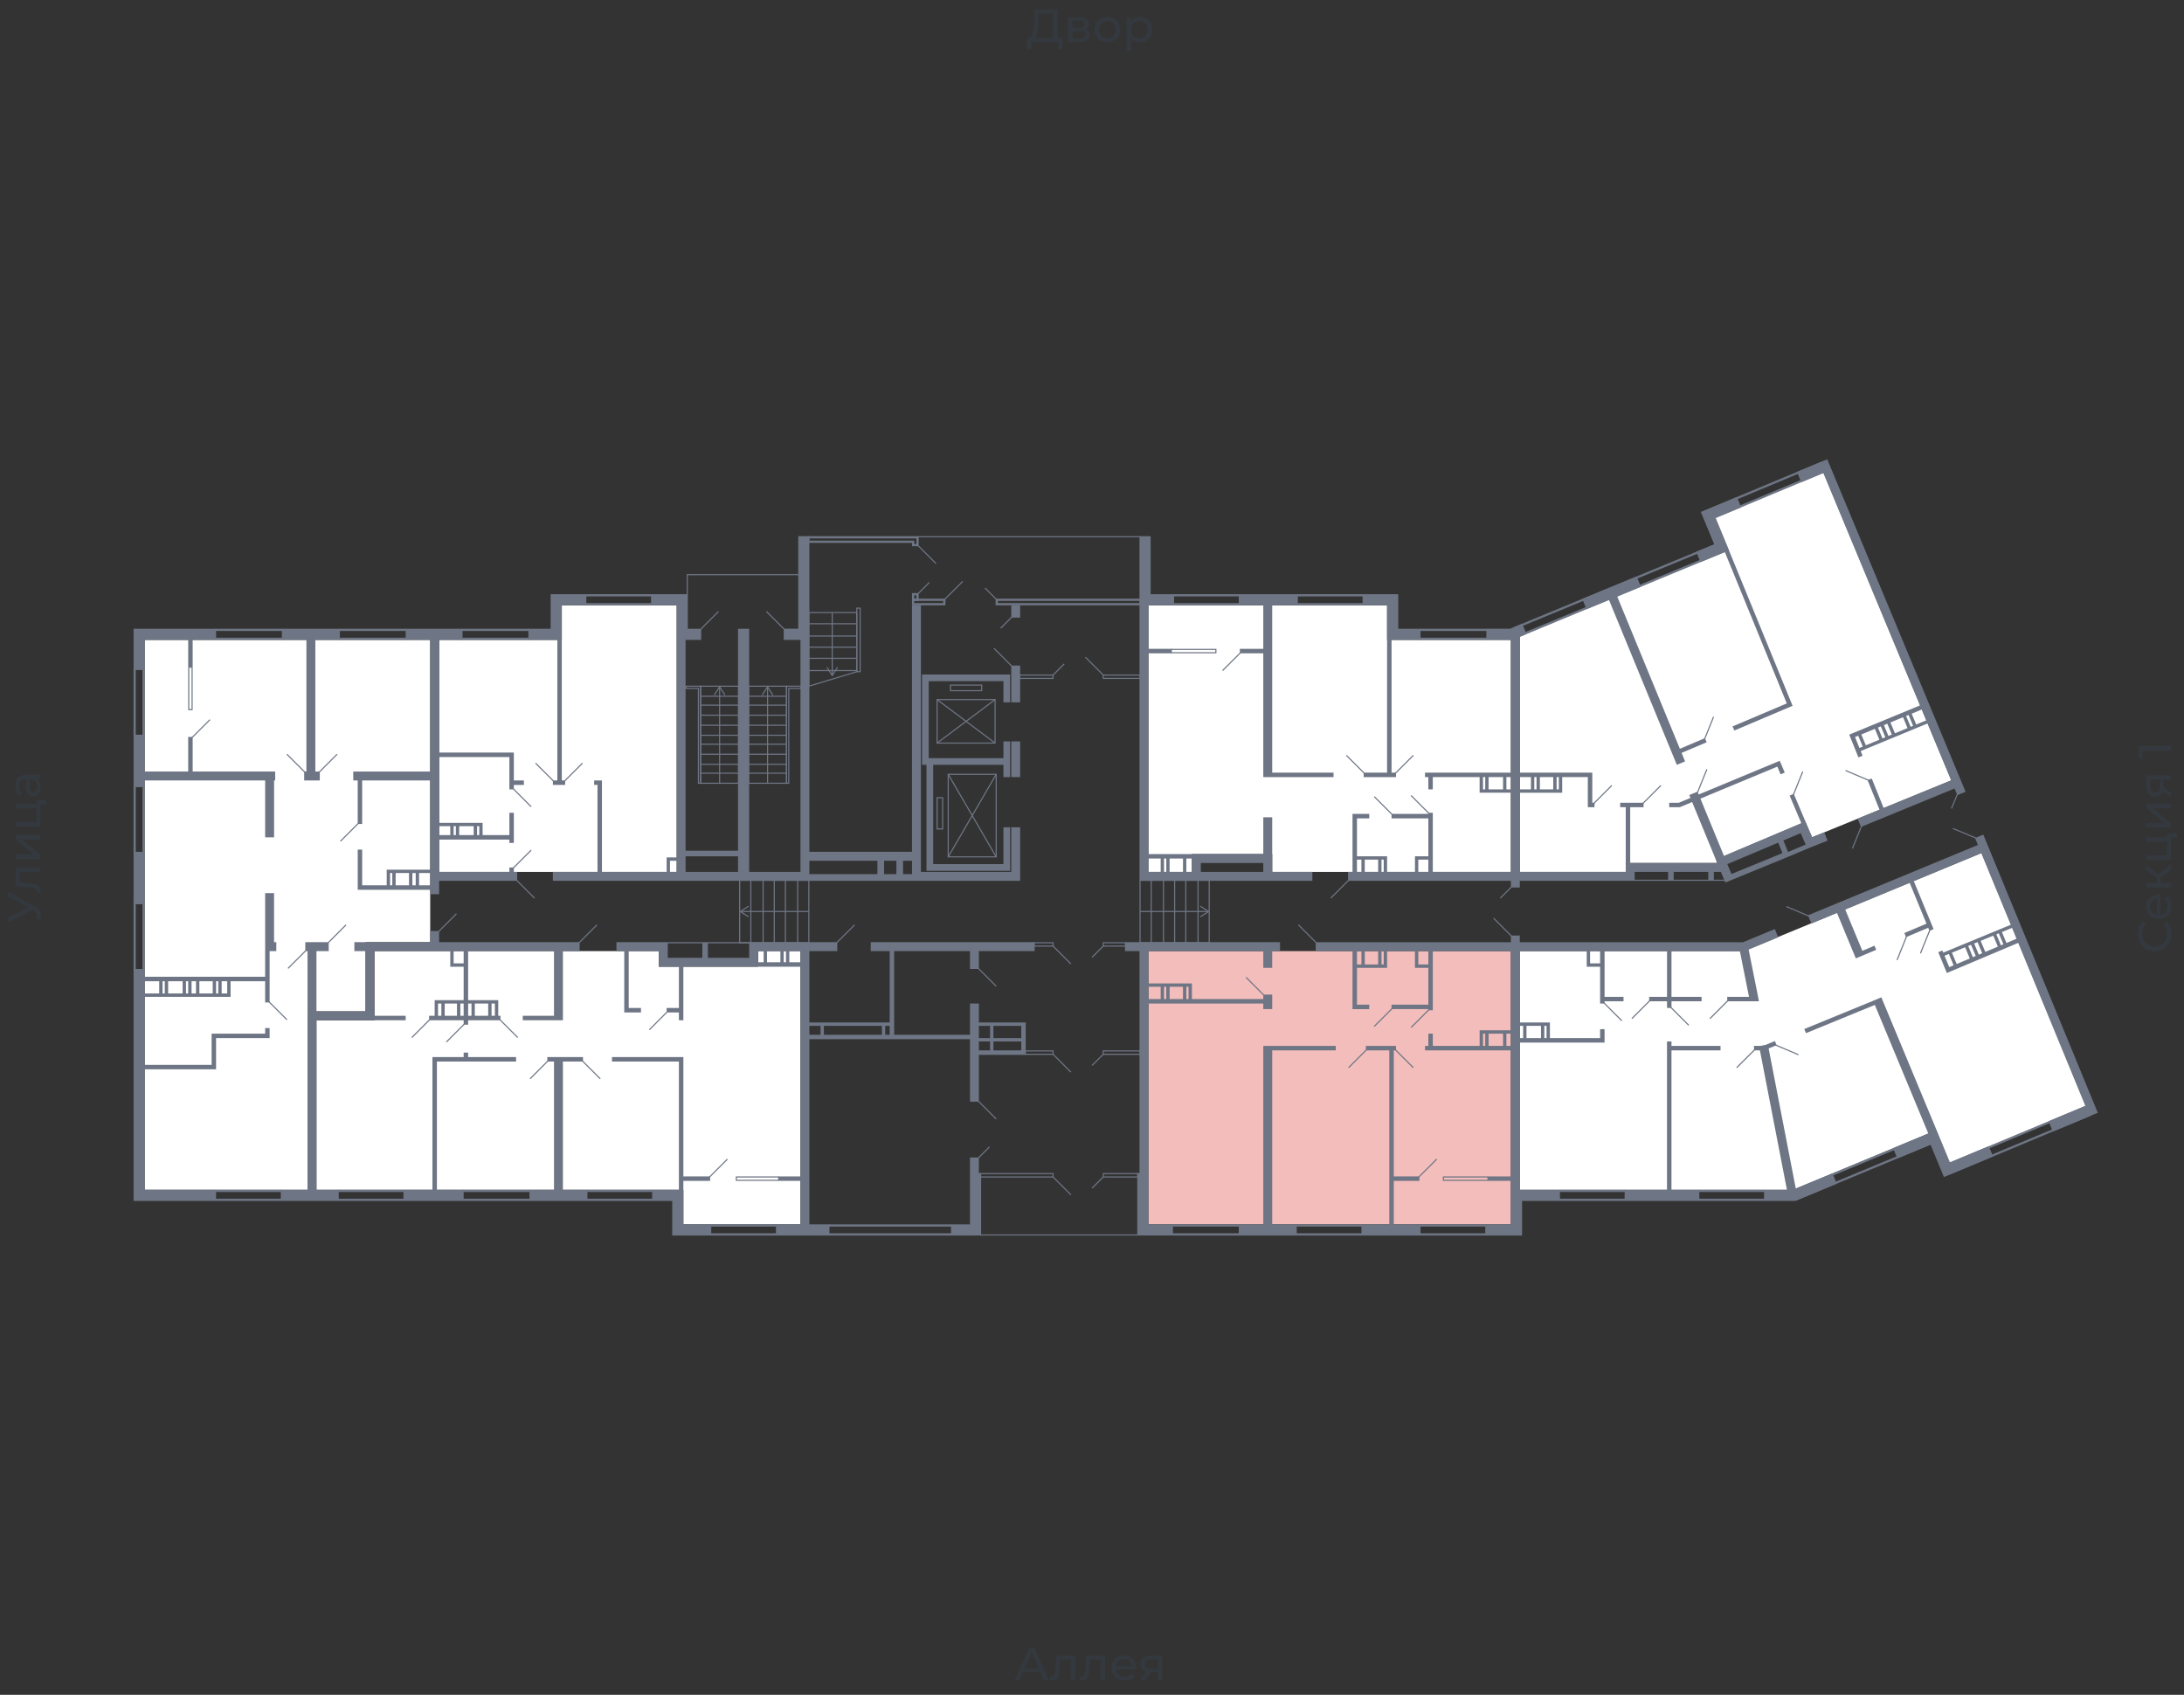 <svg xmlns="http://www.w3.org/2000/svg" width="656" height="509" viewBox="0 0 656 509">
  <rect x="0" y="0" width="656" height="509" fill="#333333" stroke="none"/>
  <title>25.4-1_2s_1fl</title>
  <g id="Слой_2" data-name="Слой 2">
    <g id="_25.4_1fl_2s" data-name="25.4-1_2s_1fl">
      <rect width="656" height="509" fill="none"/>
      <g id="hover">
        <polygon id="_25.4_1fl_2s_1" data-name="25.4-1_2s_1fl_1" points="416.633 192.183 416.633 181.799 344.947 181.799 344.947 261.859 358.011 261.859 358.011 256.499 382.13 256.499 382.13 261.859 453.815 261.859 453.815 192.183 416.633 192.183" fill="white"/>
        <polygon id="_25.4_1fl_2s_2" data-name="25.4-1_2s_1fl_2" points="456.495 261.859 488.318 261.859 488.318 259.179 515.787 259.179 515.452 258.174 542.25 246.785 544.26 251.475 586.133 234.391 547.61 141.601 515.117 155.335 518.802 165.05 456.495 191.178 456.495 261.859" fill="white"/>
        <polygon id="_25.4_1fl_2s_3" data-name="25.4-1_2s_1fl_3" points="456.495 285.643 456.495 357.328 538.565 357.328 581.443 339.574 585.463 349.289 626.665 332.205 595.177 256.164 523.826 285.643 456.495 285.643" fill="white"/>
        <polygon id="_25.4_1fl_2s_4" data-name="25.4-1_2s_1fl_4" points="344.947 367.713 379.45 367.713 453.815 367.713 453.815 285.643 344.947 285.643 344.947 367.713" fill="#F2BDBB"/>
        <polygon id="_25.4_1fl_2s_5" data-name="25.4-1_2s_1fl_5" points="227.704 285.643 227.704 290.332 197.891 290.332 197.891 285.643 112.471 285.643 112.471 306.411 95.052 306.411 95.052 357.328 205.26 357.328 205.26 367.713 240.433 367.713 240.433 285.643 227.704 285.643" fill="white"/>
        <polygon id="_25.4_1fl_2s_6" data-name="25.4-1_2s_1fl_6" points="129.22 282.963 129.22 192.183 43.465 192.183 43.465 357.328 92.372 357.328 92.372 303.732 109.791 303.732 109.791 282.963 129.22 282.963" fill="white"/>
        <polygon id="_25.4_1fl_2s_7" data-name="25.4-1_2s_1fl_7" points="131.9 261.859 131.9 192.183 168.747 192.183 168.747 181.799 203.25 181.799 203.25 261.859 131.9 261.859" fill="white"/>
      </g>
      <g id="o">
        <polyline points="57.701 200.558 57.701 213.119 56.697 213.119 56.697 200.558" fill="none" stroke="#6e7584" stroke-miterlimit="10" stroke-width="0.335"/>
        <polyline points="233.901 354.481 221.172 354.481 221.172 353.476 233.901 353.476" fill="none" stroke="#6e7584" stroke-miterlimit="10" stroke-width="0.335"/>
        <polyline points="446.948 354.481 433.549 354.481 433.549 353.476 446.948 353.476" fill="none" stroke="#6e7584" stroke-miterlimit="10" stroke-width="0.335"/>
        <polyline points="351.814 195.031 365.213 195.031 365.213 196.036 351.814 196.036" fill="none" stroke="#6e7584" stroke-miterlimit="10" stroke-width="0.335"/>
        <line x1="158.865" y1="191.848" x2="138.767" y2="191.848" fill="none" stroke="#6e7584" stroke-miterlimit="10" stroke-width="0.67"/>
        <line x1="158.865" y1="189.168" x2="138.767" y2="189.168" fill="none" stroke="#6e7584" stroke-miterlimit="10" stroke-width="0.67"/>
        <line x1="195.713" y1="181.464" x2="175.949" y2="181.464" fill="none" stroke="#6e7584" stroke-miterlimit="10" stroke-width="0.67"/>
        <line x1="195.713" y1="178.784" x2="175.949" y2="178.784" fill="none" stroke="#6e7584" stroke-miterlimit="10" stroke-width="0.67"/>
        <line x1="530.023" y1="357.663" x2="510.26" y2="357.663" fill="none" stroke="#6e7584" stroke-miterlimit="10" stroke-width="0.67"/>
        <line x1="530.023" y1="360.343" x2="510.26" y2="360.343" fill="none" stroke="#6e7584" stroke-miterlimit="10" stroke-width="0.67"/>
        <line x1="488.151" y1="357.663" x2="468.387" y2="357.663" fill="none" stroke="#6e7584" stroke-miterlimit="10" stroke-width="0.67"/>
        <line x1="488.151" y1="360.343" x2="468.387" y2="360.343" fill="none" stroke="#6e7584" stroke-miterlimit="10" stroke-width="0.67"/>
        <path d="M626.33,332.875l.774,1.855L585.8,351.968l-.774-1.855,41.306-17.238m.36-.876-42.543,17.754,1.291,3.091,42.542-17.753L626.69,332Z" fill="#6e7584"/>
        <path d="M579.768,340.914l.772,1.855-40.635,16.9-.772-1.856,40.635-16.9m.362-.876-41.873,17.419,1.287,3.093,41.872-17.419-1.286-3.093Z" fill="#6e7584"/>
        <line x1="101.919" y1="191.848" x2="122.018" y2="191.848" fill="none" stroke="#6e7584" stroke-miterlimit="10" stroke-width="0.67"/>
        <line x1="101.919" y1="189.168" x2="122.018" y2="189.168" fill="none" stroke="#6e7584" stroke-miterlimit="10" stroke-width="0.67"/>
        <line x1="64.736" y1="191.848" x2="84.835" y2="191.848" fill="none" stroke="#6e7584" stroke-miterlimit="10" stroke-width="0.67"/>
        <line x1="64.736" y1="189.168" x2="84.835" y2="189.168" fill="none" stroke="#6e7584" stroke-miterlimit="10" stroke-width="0.67"/>
        <line x1="43.13" y1="220.824" x2="43.13" y2="201.06" fill="none" stroke="#6e7584" stroke-miterlimit="10" stroke-width="0.67"/>
        <line x1="40.45" y1="220.824" x2="40.45" y2="201.06" fill="none" stroke="#6e7584" stroke-miterlimit="10" stroke-width="0.67"/>
        <line x1="43.13" y1="255.997" x2="43.13" y2="236.233" fill="none" stroke="#6e7584" stroke-miterlimit="10" stroke-width="0.67"/>
        <line x1="40.45" y1="255.997" x2="40.45" y2="236.233" fill="none" stroke="#6e7584" stroke-miterlimit="10" stroke-width="0.67"/>
        <line x1="43.13" y1="291.17" x2="43.13" y2="271.406" fill="none" stroke="#6e7584" stroke-miterlimit="10" stroke-width="0.67"/>
        <line x1="40.45" y1="291.17" x2="40.45" y2="271.406" fill="none" stroke="#6e7584" stroke-miterlimit="10" stroke-width="0.67"/>
        <line x1="64.736" y1="357.663" x2="84.5" y2="357.663" fill="none" stroke="#6e7584" stroke-miterlimit="10" stroke-width="0.67"/>
        <line x1="64.736" y1="360.343" x2="84.5" y2="360.343" fill="none" stroke="#6e7584" stroke-miterlimit="10" stroke-width="0.67"/>
        <line x1="196.048" y1="357.663" x2="176.284" y2="357.663" fill="none" stroke="#6e7584" stroke-miterlimit="10" stroke-width="0.67"/>
        <line x1="196.048" y1="360.343" x2="176.284" y2="360.343" fill="none" stroke="#6e7584" stroke-miterlimit="10" stroke-width="0.67"/>
        <line x1="121.348" y1="357.663" x2="101.584" y2="357.663" fill="none" stroke="#6e7584" stroke-miterlimit="10" stroke-width="0.67"/>
        <line x1="121.348" y1="360.343" x2="101.584" y2="360.343" fill="none" stroke="#6e7584" stroke-miterlimit="10" stroke-width="0.67"/>
        <line x1="159.2" y1="357.663" x2="139.102" y2="357.663" fill="none" stroke="#6e7584" stroke-miterlimit="10" stroke-width="0.67"/>
        <line x1="159.2" y1="360.343" x2="139.102" y2="360.343" fill="none" stroke="#6e7584" stroke-miterlimit="10" stroke-width="0.67"/>
        <line x1="233.231" y1="370.728" x2="213.467" y2="370.728" fill="none" stroke="#6e7584" stroke-miterlimit="10" stroke-width="0.67"/>
        <line x1="233.231" y1="368.048" x2="213.467" y2="368.048" fill="none" stroke="#6e7584" stroke-miterlimit="10" stroke-width="0.67"/>
        <line x1="372.248" y1="368.048" x2="352.149" y2="368.048" fill="none" stroke="#6e7584" stroke-miterlimit="10" stroke-width="0.67"/>
        <line x1="372.248" y1="370.728" x2="352.149" y2="370.728" fill="none" stroke="#6e7584" stroke-miterlimit="10" stroke-width="0.67"/>
        <line x1="409.096" y1="368.048" x2="389.332" y2="368.048" fill="none" stroke="#6e7584" stroke-miterlimit="10" stroke-width="0.67"/>
        <line x1="409.096" y1="370.728" x2="389.332" y2="370.728" fill="none" stroke="#6e7584" stroke-miterlimit="10" stroke-width="0.67"/>
        <line x1="446.278" y1="370.728" x2="426.515" y2="370.728" fill="none" stroke="#6e7584" stroke-miterlimit="10" stroke-width="0.67"/>
        <line x1="446.278" y1="368.048" x2="426.515" y2="368.048" fill="none" stroke="#6e7584" stroke-miterlimit="10" stroke-width="0.67"/>
        <path d="M546.6,139.592l.775,1.855-32.344,13.5-.616.258.255.617,3.766,9.1-61.947,25.586-.767-1.857,59.468-24.563.619-.256-.256-.619-3.762-9.092L546.6,139.592m.361-.876-36.044,15.047,4.017,9.709L454.851,188.29l1.279,3.1,63.185-26.1-4.022-9.72,32.962-13.761-1.29-3.091Z" fill="#6e7584"/>
        <line x1="426.515" y1="191.848" x2="446.613" y2="191.848" fill="none" stroke="#6e7584" stroke-miterlimit="10" stroke-width="0.67"/>
        <line x1="426.515" y1="189.168" x2="446.613" y2="189.168" fill="none" stroke="#6e7584" stroke-miterlimit="10" stroke-width="0.67"/>
        <line x1="389.667" y1="181.464" x2="409.431" y2="181.464" fill="none" stroke="#6e7584" stroke-miterlimit="10" stroke-width="0.67"/>
        <line x1="389.667" y1="178.784" x2="409.431" y2="178.784" fill="none" stroke="#6e7584" stroke-miterlimit="10" stroke-width="0.67"/>
        <line x1="352.484" y1="178.784" x2="372.248" y2="178.784" fill="none" stroke="#6e7584" stroke-miterlimit="10" stroke-width="0.67"/>
        <line x1="352.484" y1="181.464" x2="372.248" y2="181.464" fill="none" stroke="#6e7584" stroke-miterlimit="10" stroke-width="0.67"/>
        <line x1="248.975" y1="368.048" x2="285.823" y2="368.048" fill="none" stroke="#6e7584" stroke-miterlimit="10" stroke-width="0.67"/>
        <line x1="248.975" y1="370.728" x2="285.823" y2="370.728" fill="none" stroke="#6e7584" stroke-miterlimit="10" stroke-width="0.67"/>
        <rect x="331.38" y="352.471" width="10.384" height="1.005" transform="translate(673.145 705.947) rotate(180)" fill="none" stroke="#6e7584" stroke-miterlimit="10" stroke-width="0.335"/>
        <rect x="294.532" y="352.471" width="21.774" height="1.005" transform="translate(610.838 705.947) rotate(180)" fill="none" stroke="#6e7584" stroke-miterlimit="10" stroke-width="0.335"/>
        <rect x="331.38" y="315.623" width="11.054" height="1.005" transform="translate(673.815 632.252) rotate(180)" fill="none" stroke="#6e7584" stroke-miterlimit="10" stroke-width="0.335"/>
        <rect x="307.932" y="315.623" width="8.375" height="1.005" transform="translate(624.238 632.252) rotate(180)" fill="none" stroke="#6e7584" stroke-miterlimit="10" stroke-width="0.335"/>
        <rect x="331.38" y="283.13" width="6.7" height="1.005" transform="translate(669.46 567.266) rotate(180)" fill="none" stroke="#6e7584" stroke-miterlimit="10" stroke-width="0.335"/>
        <rect x="310.611" y="283.13" width="5.695" height="1.005" transform="translate(626.917 567.266) rotate(180)" fill="none" stroke="#6e7584" stroke-miterlimit="10" stroke-width="0.335"/>
        <rect x="331.38" y="202.735" width="11.054" height="1.005" transform="translate(673.815 406.475) rotate(180)" fill="none" stroke="#6e7584" stroke-miterlimit="10" stroke-width="0.335"/>
        <rect x="306.257" y="202.735" width="10.049" height="1.005" transform="translate(622.563 406.475) rotate(180)" fill="none" stroke="#6e7584" stroke-miterlimit="10" stroke-width="0.335"/>
        <rect x="274.266" y="178.449" width="1.34" height="1.675" transform="translate(549.872 358.573) rotate(180)" fill="none" stroke="#6e7584" stroke-miterlimit="10" stroke-width="0.67"/>
        <polygon points="275.606 161.365 275.606 163.71 274.266 163.71 274.266 162.705 242.778 162.705 242.778 161.365 275.606 161.365" fill="none" stroke="#6e7584" stroke-miterlimit="10" stroke-width="0.67"/>
        <rect x="274.266" y="180.124" width="9.379" height="1.34" transform="translate(557.912 361.588) rotate(180)" fill="none" stroke="#6e7584" stroke-miterlimit="10" stroke-width="0.67"/>
        <rect x="299.39" y="180.124" width="43.212" height="1.34" transform="translate(641.992 361.588) rotate(180)" fill="none" stroke="#6e7584" stroke-miterlimit="10" stroke-width="0.67"/>
      </g>
      <g id="d">
        <line x1="160.54" y1="269.731" x2="155.181" y2="264.371" fill="none" stroke="#6e7584" stroke-miterlimit="10" stroke-width="0.335"/>
        <line x1="166.235" y1="234.558" x2="160.875" y2="229.199" fill="none" stroke="#6e7584" stroke-miterlimit="10" stroke-width="0.335"/>
        <line x1="169.585" y1="234.558" x2="174.944" y2="229.199" fill="none" stroke="#6e7584" stroke-miterlimit="10" stroke-width="0.335"/>
        <line x1="159.535" y1="242.263" x2="154.176" y2="236.903" fill="none" stroke="#6e7584" stroke-miterlimit="10" stroke-width="0.335"/>
        <line x1="159.535" y1="255.327" x2="154.176" y2="260.687" fill="none" stroke="#6e7584" stroke-miterlimit="10" stroke-width="0.335"/>
        <line x1="448.623" y1="275.761" x2="453.983" y2="281.12" fill="none" stroke="#6e7584" stroke-miterlimit="10" stroke-width="0.335"/>
        <line x1="450.633" y1="269.731" x2="453.983" y2="266.381" fill="none" stroke="#6e7584" stroke-miterlimit="10" stroke-width="0.335"/>
        <line x1="586.603" y1="248.83" x2="593.606" y2="251.731" fill="none" stroke="#6e7584" stroke-miterlimit="10" stroke-width="0.335"/>
        <line x1="586.153" y1="242.825" x2="587.966" y2="238.448" fill="none" stroke="#6e7584" stroke-miterlimit="10" stroke-width="0.335"/>
        <rect x="281.468" y="210.105" width="17.419" height="13.064" transform="translate(580.355 433.274) rotate(180)" fill="none" stroke="#6e7584" stroke-miterlimit="10" stroke-width="0.335"/>
        <line x1="298.887" y1="210.105" x2="281.468" y2="223.169" fill="none" stroke="#6e7584" stroke-miterlimit="10" stroke-width="0.335"/>
        <line x1="298.887" y1="223.169" x2="281.468" y2="210.105" fill="none" stroke="#6e7584" stroke-miterlimit="10" stroke-width="0.335"/>
        <rect x="284.818" y="232.548" width="14.404" height="24.789" transform="translate(584.04 489.885) rotate(180)" fill="none" stroke="#6e7584" stroke-miterlimit="10" stroke-width="0.335"/>
        <line x1="299.222" y1="232.548" x2="284.818" y2="257.337" fill="none" stroke="#6e7584" stroke-miterlimit="10" stroke-width="0.335"/>
        <line x1="299.222" y1="257.337" x2="284.818" y2="232.548" fill="none" stroke="#6e7584" stroke-miterlimit="10" stroke-width="0.335"/>
        <rect x="285.488" y="205.75" width="9.379" height="1.675" transform="translate(580.355 413.175) rotate(180)" fill="none" stroke="#6e7584" stroke-miterlimit="10" stroke-width="0.335"/>
        <rect x="281.468" y="239.583" width="1.675" height="9.379" transform="translate(564.611 488.545) rotate(180)" fill="none" stroke="#6e7584" stroke-miterlimit="10" stroke-width="0.335"/>
        <line x1="543.561" y1="275.232" x2="536.584" y2="272.27" fill="none" stroke="#6e7584" stroke-miterlimit="10" stroke-width="0.335"/>
        <line x1="518.969" y1="300.549" x2="513.609" y2="305.909" fill="none" stroke="#6e7584" stroke-miterlimit="10" stroke-width="0.335"/>
        <line x1="540.212" y1="316.769" x2="533.234" y2="313.808" fill="none" stroke="#6e7584" stroke-miterlimit="10" stroke-width="0.335"/>
        <line x1="527.009" y1="315.288" x2="521.649" y2="320.648" fill="none" stroke="#6e7584" stroke-miterlimit="10" stroke-width="0.335"/>
        <line x1="579.68" y1="279.281" x2="576.841" y2="286.309" fill="none" stroke="#6e7584" stroke-miterlimit="10" stroke-width="0.335"/>
        <line x1="572.646" y1="281.291" x2="569.806" y2="288.319" fill="none" stroke="#6e7584" stroke-miterlimit="10" stroke-width="0.335"/>
        <line x1="481.786" y1="301.219" x2="487.146" y2="306.579" fill="none" stroke="#6e7584" stroke-miterlimit="10" stroke-width="0.335"/>
        <line x1="495.52" y1="300.549" x2="490.161" y2="305.909" fill="none" stroke="#6e7584" stroke-miterlimit="10" stroke-width="0.335"/>
        <line x1="507.245" y1="307.919" x2="501.885" y2="302.559" fill="none" stroke="#6e7584" stroke-miterlimit="10" stroke-width="0.335"/>
        <line x1="102.254" y1="252.647" x2="107.613" y2="247.287" fill="none" stroke="#6e7584" stroke-miterlimit="10" stroke-width="0.335"/>
        <line x1="80.815" y1="300.884" x2="86.175" y2="306.244" fill="none" stroke="#6e7584" stroke-miterlimit="10" stroke-width="0.335"/>
        <line x1="95.889" y1="231.878" x2="101.249" y2="226.519" fill="none" stroke="#6e7584" stroke-miterlimit="10" stroke-width="0.335"/>
        <line x1="57.701" y1="221.494" x2="63.061" y2="216.134" fill="none" stroke="#6e7584" stroke-miterlimit="10" stroke-width="0.335"/>
        <line x1="103.929" y1="277.771" x2="98.569" y2="283.13" fill="none" stroke="#6e7584" stroke-miterlimit="10" stroke-width="0.335"/>
        <line x1="91.869" y1="285.475" x2="86.51" y2="290.835" fill="none" stroke="#6e7584" stroke-miterlimit="10" stroke-width="0.335"/>
        <line x1="86.175" y1="226.519" x2="91.534" y2="231.878" fill="none" stroke="#6e7584" stroke-miterlimit="10" stroke-width="0.335"/>
        <line x1="137.092" y1="274.421" x2="131.732" y2="279.781" fill="none" stroke="#6e7584" stroke-miterlimit="10" stroke-width="0.335"/>
        <line x1="180.304" y1="323.998" x2="174.944" y2="318.638" fill="none" stroke="#6e7584" stroke-miterlimit="10" stroke-width="0.335"/>
        <line x1="159.2" y1="323.998" x2="164.56" y2="318.638" fill="none" stroke="#6e7584" stroke-miterlimit="10" stroke-width="0.335"/>
        <line x1="195.043" y1="309.259" x2="200.403" y2="303.899" fill="none" stroke="#6e7584" stroke-miterlimit="10" stroke-width="0.335"/>
        <line x1="155.516" y1="311.604" x2="150.156" y2="306.244" fill="none" stroke="#6e7584" stroke-miterlimit="10" stroke-width="0.335"/>
        <line x1="134.077" y1="312.944" x2="139.437" y2="307.584" fill="none" stroke="#6e7584" stroke-miterlimit="10" stroke-width="0.335"/>
        <line x1="123.693" y1="311.604" x2="129.052" y2="306.244" fill="none" stroke="#6e7584" stroke-miterlimit="10" stroke-width="0.335"/>
        <line x1="179.299" y1="277.771" x2="173.94" y2="283.13" fill="none" stroke="#6e7584" stroke-miterlimit="10" stroke-width="0.335"/>
        <line x1="213.132" y1="353.476" x2="218.492" y2="348.116" fill="none" stroke="#6e7584" stroke-miterlimit="10" stroke-width="0.335"/>
        <line x1="390.002" y1="277.771" x2="395.361" y2="283.13" fill="none" stroke="#6e7584" stroke-miterlimit="10" stroke-width="0.335"/>
        <line x1="418.14" y1="302.894" x2="412.78" y2="308.254" fill="none" stroke="#6e7584" stroke-miterlimit="10" stroke-width="0.335"/>
        <line x1="410.435" y1="315.288" x2="405.076" y2="320.648" fill="none" stroke="#6e7584" stroke-miterlimit="10" stroke-width="0.335"/>
        <line x1="374.258" y1="293.515" x2="379.617" y2="298.874" fill="none" stroke="#6e7584" stroke-miterlimit="10" stroke-width="0.335"/>
        <line x1="419.145" y1="315.288" x2="424.505" y2="320.648" fill="none" stroke="#6e7584" stroke-miterlimit="10" stroke-width="0.335"/>
        <line x1="423.835" y1="308.589" x2="429.194" y2="303.229" fill="none" stroke="#6e7584" stroke-miterlimit="10" stroke-width="0.335"/>
        <line x1="426.18" y1="353.476" x2="431.539" y2="348.116" fill="none" stroke="#6e7584" stroke-miterlimit="10" stroke-width="0.335"/>
        <line x1="561.315" y1="234.364" x2="554.338" y2="231.402" fill="none" stroke="#6e7584" stroke-miterlimit="10" stroke-width="0.335"/>
        <line x1="498.87" y1="235.898" x2="493.511" y2="241.258" fill="none" stroke="#6e7584" stroke-miterlimit="10" stroke-width="0.335"/>
        <line x1="541.492" y1="231.714" x2="538.653" y2="238.742" fill="none" stroke="#6e7584" stroke-miterlimit="10" stroke-width="0.335"/>
        <line x1="512.684" y1="231.044" x2="509.845" y2="238.072" fill="none" stroke="#6e7584" stroke-miterlimit="10" stroke-width="0.335"/>
        <line x1="514.694" y1="215.3" x2="511.855" y2="222.328" fill="none" stroke="#6e7584" stroke-miterlimit="10" stroke-width="0.335"/>
        <line x1="559.246" y1="247.793" x2="556.407" y2="254.821" fill="none" stroke="#6e7584" stroke-miterlimit="10" stroke-width="0.335"/>
        <line x1="484.131" y1="235.898" x2="478.771" y2="241.258" fill="none" stroke="#6e7584" stroke-miterlimit="10" stroke-width="0.335"/>
        <line x1="399.716" y1="269.731" x2="405.076" y2="264.371" fill="none" stroke="#6e7584" stroke-miterlimit="10" stroke-width="0.335"/>
        <line x1="418.14" y1="244.608" x2="412.78" y2="239.248" fill="none" stroke="#6e7584" stroke-miterlimit="10" stroke-width="0.335"/>
        <line x1="409.766" y1="232.213" x2="404.406" y2="226.854" fill="none" stroke="#6e7584" stroke-miterlimit="10" stroke-width="0.335"/>
        <line x1="419.145" y1="232.213" x2="424.505" y2="226.854" fill="none" stroke="#6e7584" stroke-miterlimit="10" stroke-width="0.335"/>
        <line x1="423.835" y1="238.913" x2="429.194" y2="244.273" fill="none" stroke="#6e7584" stroke-miterlimit="10" stroke-width="0.335"/>
        <line x1="372.583" y1="196.036" x2="367.223" y2="201.395" fill="none" stroke="#6e7584" stroke-miterlimit="10" stroke-width="0.335"/>
        <line x1="275.773" y1="163.877" x2="281.133" y2="169.237" fill="none" stroke="#6e7584" stroke-miterlimit="10" stroke-width="0.335"/>
        <line x1="230.216" y1="183.641" x2="235.576" y2="189.001" fill="none" stroke="#6e7584" stroke-miterlimit="10" stroke-width="0.335"/>
        <line x1="215.812" y1="183.641" x2="210.452" y2="189.001" fill="none" stroke="#6e7584" stroke-miterlimit="10" stroke-width="0.335"/>
        <line x1="275.773" y1="178.282" x2="279.123" y2="174.932" fill="none" stroke="#6e7584" stroke-miterlimit="10" stroke-width="0.335"/>
        <line x1="283.813" y1="179.956" x2="289.173" y2="174.597" fill="none" stroke="#6e7584" stroke-miterlimit="10" stroke-width="0.335"/>
        <line x1="299.222" y1="179.956" x2="295.872" y2="176.607" fill="none" stroke="#6e7584" stroke-miterlimit="10" stroke-width="0.335"/>
        <line x1="303.912" y1="200.055" x2="298.552" y2="194.696" fill="none" stroke="#6e7584" stroke-miterlimit="10" stroke-width="0.335"/>
        <line x1="303.912" y1="185.316" x2="300.562" y2="188.666" fill="none" stroke="#6e7584" stroke-miterlimit="10" stroke-width="0.335"/>
        <line x1="342.602" y1="161.198" x2="275.606" y2="161.198" fill="none" stroke="#6e7584" stroke-miterlimit="10" stroke-width="0.335"/>
        <g>
          <rect x="257.35" y="182.636" width="1.005" height="19.094" transform="translate(515.704 384.366) rotate(180)" fill="none" stroke="#6e7584" stroke-miterlimit="10" stroke-width="0.335"/>
          <g>
            <polygon points="242.945 183.976 257.35 183.976 257.35 201.73 242.945 206.085 242.945 183.976" fill="none" stroke="#6e7584" stroke-miterlimit="10" stroke-width="0.335"/>
            <line x1="242.945" y1="201.395" x2="257.35" y2="201.395" fill="none" stroke="#6e7584" stroke-miterlimit="10" stroke-width="0.335"/>
            <line x1="242.945" y1="197.71" x2="257.35" y2="197.71" fill="none" stroke="#6e7584" stroke-miterlimit="10" stroke-width="0.335"/>
            <line x1="242.945" y1="194.361" x2="257.35" y2="194.361" fill="none" stroke="#6e7584" stroke-miterlimit="10" stroke-width="0.335"/>
            <line x1="242.945" y1="191.011" x2="257.35" y2="191.011" fill="none" stroke="#6e7584" stroke-miterlimit="10" stroke-width="0.335"/>
            <line x1="242.945" y1="187.326" x2="257.35" y2="187.326" fill="none" stroke="#6e7584" stroke-miterlimit="10" stroke-width="0.335"/>
            <g>
              <line x1="249.98" y1="183.976" x2="249.98" y2="202.667" fill="none" stroke="#6e7584" stroke-miterlimit="10" stroke-width="0.335"/>
              <path d="M248.372,200.378a.166.166,0,0,1,.231.052l1.377,2.161,1.377-2.161a.166.166,0,0,1,.231-.052.168.168,0,0,1,.051.231l-1.518,2.384a.168.168,0,0,1-.282,0l-1.518-2.384a.165.165,0,0,1-.026-.09A.167.167,0,0,1,248.372,200.378Z" fill="#6e7584"/>
            </g>
          </g>
        </g>
        <line x1="251.32" y1="283.13" x2="256.68" y2="277.771" fill="none" stroke="#6e7584" stroke-miterlimit="10" stroke-width="0.335"/>
        <line x1="293.862" y1="290.835" x2="299.222" y2="296.195" fill="none" stroke="#6e7584" stroke-miterlimit="10" stroke-width="0.335"/>
        <line x1="331.38" y1="353.476" x2="328.03" y2="356.826" fill="none" stroke="#6e7584" stroke-miterlimit="10" stroke-width="0.335"/>
        <line x1="316.306" y1="353.476" x2="321.666" y2="358.836" fill="none" stroke="#6e7584" stroke-miterlimit="10" stroke-width="0.335"/>
        <line x1="331.38" y1="316.628" x2="328.03" y2="319.978" fill="none" stroke="#6e7584" stroke-miterlimit="10" stroke-width="0.335"/>
        <line x1="316.306" y1="316.628" x2="321.666" y2="321.988" fill="none" stroke="#6e7584" stroke-miterlimit="10" stroke-width="0.335"/>
        <line x1="331.38" y1="284.135" x2="328.03" y2="287.485" fill="none" stroke="#6e7584" stroke-miterlimit="10" stroke-width="0.335"/>
        <line x1="316.306" y1="284.135" x2="321.666" y2="289.495" fill="none" stroke="#6e7584" stroke-miterlimit="10" stroke-width="0.335"/>
        <line x1="316.306" y1="202.735" x2="319.656" y2="199.385" fill="none" stroke="#6e7584" stroke-miterlimit="10" stroke-width="0.335"/>
        <line x1="331.38" y1="202.735" x2="326.02" y2="197.375" fill="none" stroke="#6e7584" stroke-miterlimit="10" stroke-width="0.335"/>
        <line x1="293.862" y1="347.781" x2="297.212" y2="344.432" fill="none" stroke="#6e7584" stroke-miterlimit="10" stroke-width="0.335"/>
        <line x1="293.862" y1="330.697" x2="299.222" y2="336.057" fill="none" stroke="#6e7584" stroke-miterlimit="10" stroke-width="0.335"/>
        <line x1="341.765" y1="370.895" x2="294.532" y2="370.895" fill="none" stroke="#6e7584" stroke-miterlimit="10" stroke-width="0.335"/>
        <polyline points="206.433 178.617 206.433 172.587 239.931 172.587" fill="none" stroke="#6e7584" stroke-miterlimit="10" stroke-width="0.335"/>
        <g>
          <polygon points="240.601 206.085 240.601 206.755 236.916 206.755 236.916 235.228 236.246 235.228 236.246 206.755 236.246 206.085 240.601 206.085" fill="none" stroke="#6e7584" stroke-miterlimit="10" stroke-width="0.335"/>
          <g>
            <rect x="224.857" y="206.085" width="11.389" height="29.143" fill="none" stroke="#6e7584" stroke-miterlimit="10" stroke-width="0.335"/>
            <line x1="236.246" y1="232.213" x2="224.857" y2="232.213" fill="none" stroke="#6e7584" stroke-miterlimit="10" stroke-width="0.335"/>
            <line x1="236.246" y1="229.534" x2="224.857" y2="229.534" fill="none" stroke="#6e7584" stroke-miterlimit="10" stroke-width="0.335"/>
            <line x1="236.246" y1="226.519" x2="224.857" y2="226.519" fill="none" stroke="#6e7584" stroke-miterlimit="10" stroke-width="0.335"/>
            <line x1="236.246" y1="223.504" x2="224.857" y2="223.504" fill="none" stroke="#6e7584" stroke-miterlimit="10" stroke-width="0.335"/>
            <line x1="236.246" y1="220.824" x2="224.857" y2="220.824" fill="none" stroke="#6e7584" stroke-miterlimit="10" stroke-width="0.335"/>
            <line x1="236.246" y1="217.809" x2="224.857" y2="217.809" fill="none" stroke="#6e7584" stroke-miterlimit="10" stroke-width="0.335"/>
            <line x1="236.246" y1="214.794" x2="224.857" y2="214.794" fill="none" stroke="#6e7584" stroke-miterlimit="10" stroke-width="0.335"/>
            <line x1="236.246" y1="211.78" x2="224.857" y2="211.78" fill="none" stroke="#6e7584" stroke-miterlimit="10" stroke-width="0.335"/>
            <line x1="236.246" y1="209.1" x2="224.857" y2="209.1" fill="none" stroke="#6e7584" stroke-miterlimit="10" stroke-width="0.335"/>
            <g>
              <line x1="230.551" y1="206.488" x2="230.551" y2="235.228" fill="none" stroke="#6e7584" stroke-miterlimit="10" stroke-width="0.335"/>
              <path d="M228.943,208.777a.167.167,0,0,0,.232-.052l1.376-2.161,1.377,2.161a.166.166,0,0,0,.231.052.168.168,0,0,0,.051-.231l-1.517-2.384a.17.17,0,0,0-.142-.077.168.168,0,0,0-.141.077l-1.518,2.384a.164.164,0,0,0-.026.089A.167.167,0,0,0,228.943,208.777Z" fill="#6e7584"/>
            </g>
          </g>
        </g>
        <g>
          <polygon points="206.098 206.085 206.098 206.755 209.782 206.755 209.782 235.228 210.452 235.228 210.452 206.755 210.452 206.085 206.098 206.085" fill="none" stroke="#6e7584" stroke-miterlimit="10" stroke-width="0.335"/>
          <g>
            <rect x="210.452" y="206.085" width="11.389" height="29.143" fill="none" stroke="#6e7584" stroke-miterlimit="10" stroke-width="0.335"/>
            <line x1="210.452" y1="232.213" x2="221.842" y2="232.213" fill="none" stroke="#6e7584" stroke-miterlimit="10" stroke-width="0.335"/>
            <line x1="210.452" y1="229.534" x2="221.842" y2="229.534" fill="none" stroke="#6e7584" stroke-miterlimit="10" stroke-width="0.335"/>
            <line x1="210.452" y1="226.519" x2="221.842" y2="226.519" fill="none" stroke="#6e7584" stroke-miterlimit="10" stroke-width="0.335"/>
            <line x1="210.452" y1="223.504" x2="221.842" y2="223.504" fill="none" stroke="#6e7584" stroke-miterlimit="10" stroke-width="0.335"/>
            <line x1="210.452" y1="220.824" x2="221.842" y2="220.824" fill="none" stroke="#6e7584" stroke-miterlimit="10" stroke-width="0.335"/>
            <line x1="210.452" y1="217.809" x2="221.842" y2="217.809" fill="none" stroke="#6e7584" stroke-miterlimit="10" stroke-width="0.335"/>
            <line x1="210.452" y1="214.794" x2="221.842" y2="214.794" fill="none" stroke="#6e7584" stroke-miterlimit="10" stroke-width="0.335"/>
            <line x1="210.452" y1="211.78" x2="221.842" y2="211.78" fill="none" stroke="#6e7584" stroke-miterlimit="10" stroke-width="0.335"/>
            <line x1="210.452" y1="209.1" x2="221.842" y2="209.1" fill="none" stroke="#6e7584" stroke-miterlimit="10" stroke-width="0.335"/>
            <g>
              <line x1="216.147" y1="206.488" x2="216.147" y2="235.228" fill="none" stroke="#6e7584" stroke-miterlimit="10" stroke-width="0.335"/>
              <path d="M214.539,208.777a.167.167,0,0,0,.232-.052l1.376-2.161,1.377,2.161a.166.166,0,0,0,.231.052.168.168,0,0,0,.051-.231l-1.518-2.384a.168.168,0,0,0-.282,0l-1.518,2.384a.164.164,0,0,0-.026.089A.167.167,0,0,0,214.539,208.777Z" fill="#6e7584"/>
            </g>
          </g>
        </g>
        <g>
          <rect x="222.177" y="264.371" width="20.769" height="18.759" fill="none" stroke="#6e7584" stroke-miterlimit="10" stroke-width="0.335"/>
          <g>
            <line x1="222.579" y1="273.751" x2="242.945" y2="273.751" fill="none" stroke="#6e7584" stroke-miterlimit="10" stroke-width="0.335"/>
            <path d="M224.869,275.359a.168.168,0,0,0-.052-.232l-2.161-1.376,2.161-1.377a.167.167,0,0,0,.052-.231.169.169,0,0,0-.232-.051l-2.383,1.518a.168.168,0,0,0,0,.282l2.383,1.518a.169.169,0,0,0,.232-.051Z" fill="#6e7584"/>
          </g>
          <line x1="239.596" y1="264.371" x2="239.596" y2="283.13" fill="none" stroke="#6e7584" stroke-miterlimit="10" stroke-width="0.335"/>
          <line x1="235.911" y1="264.371" x2="235.911" y2="283.13" fill="none" stroke="#6e7584" stroke-miterlimit="10" stroke-width="0.335"/>
          <line x1="232.561" y1="264.371" x2="232.561" y2="283.13" fill="none" stroke="#6e7584" stroke-miterlimit="10" stroke-width="0.335"/>
          <line x1="229.211" y1="264.371" x2="229.211" y2="283.13" fill="none" stroke="#6e7584" stroke-miterlimit="10" stroke-width="0.335"/>
          <line x1="225.526" y1="264.371" x2="225.526" y2="283.13" fill="none" stroke="#6e7584" stroke-miterlimit="10" stroke-width="0.335"/>
        </g>
        <g>
          <rect x="342.435" y="264.371" width="20.769" height="18.759" fill="none" stroke="#6e7584" stroke-miterlimit="10" stroke-width="0.335"/>
          <g>
            <line x1="362.801" y1="273.751" x2="342.435" y2="273.751" fill="none" stroke="#6e7584" stroke-miterlimit="10" stroke-width="0.335"/>
            <path d="M360.511,272.143a.166.166,0,0,0,.052.231l2.161,1.377-2.161,1.376a.168.168,0,1,0,.18.283l2.383-1.518a.168.168,0,0,0,0-.282l-2.383-1.518a.17.17,0,0,0-.09-.026A.167.167,0,0,0,360.511,272.143Z" fill="#6e7584"/>
          </g>
          <line x1="345.784" y1="264.371" x2="345.784" y2="283.13" fill="none" stroke="#6e7584" stroke-miterlimit="10" stroke-width="0.335"/>
          <line x1="349.469" y1="264.371" x2="349.469" y2="283.13" fill="none" stroke="#6e7584" stroke-miterlimit="10" stroke-width="0.335"/>
          <line x1="352.819" y1="264.371" x2="352.819" y2="283.13" fill="none" stroke="#6e7584" stroke-miterlimit="10" stroke-width="0.335"/>
          <line x1="356.169" y1="264.371" x2="356.169" y2="283.13" fill="none" stroke="#6e7584" stroke-miterlimit="10" stroke-width="0.335"/>
          <line x1="359.853" y1="264.371" x2="359.853" y2="283.13" fill="none" stroke="#6e7584" stroke-miterlimit="10" stroke-width="0.335"/>
        </g>
      </g>
      <g id="s">
        <g>
          <path d="M344.947,257.839h3.685v4.02h-3.685v2.68h34.5v-2.68H360.691v-2.68H379.45v2.68h0v2.68h14.739v-2.68H382.13V245.445h-2.68V256.5h-34.5V196.2h7.034v-1.34h-7.034V181.8h7.7v-3.35h-7.034V161.03h-3.35V264.539h2.68Zm11.389,0h1.675v4.02h-1.675Zm-5.025,0h4.02v4.02h-4.02Zm-1.674,0h.67v4.02h-.67Z" fill="#6e7584"/>
          <polygon points="379.45 194.863 372.415 194.863 372.415 196.203 379.45 196.203 379.45 232.046 379.45 233.386 400.554 233.386 400.554 232.046 382.13 232.046 382.13 181.799 389.834 181.799 389.834 178.449 372.08 178.449 372.08 181.799 379.45 181.799 379.45 194.863" fill="#6e7584"/>
          <polygon points="416.633 188.833 416.633 192.183 416.633 232.046 409.598 232.046 409.598 233.386 419.312 233.386 419.312 232.046 417.973 232.046 417.973 192.183 426.682 192.183 426.682 188.833 419.982 188.833 419.982 178.449 416.633 178.449 409.263 178.449 409.263 181.799 416.633 181.799 416.633 188.833" fill="#6e7584"/>
          <polygon points="418.642 354.649 426.347 354.649 426.347 353.309 418.642 353.309 418.642 315.456 419.312 315.456 419.312 314.116 410.268 314.116 410.268 315.456 417.303 315.456 417.303 367.713 408.928 367.713 408.928 371.063 426.682 371.063 426.682 367.713 418.642 367.713 418.642 354.649" fill="#6e7584"/>
          <path d="M344.947,301.387h34.5v1.675h2.68v-4.355h-2.68v1.34H358.011v-4.69H344.947v-9.714h34.5v5.024h2.68v-5.024h2.345v-2.68H337.912v2.68h4.355V352.3h-.67v18.759h10.719v-3.35h-7.369Zm11.389-5.025h.67v3.685h-.67Zm-5.025,0h4.02v3.685h-4.02Zm-1.674,0h.67v3.685h-.67Zm-4.69,0h3.685v3.685h-3.685Z" fill="#6e7584"/>
          <polygon points="379.45 315.456 379.45 367.713 372.08 367.713 372.08 371.063 389.499 371.063 389.499 367.713 382.13 367.713 382.13 315.456 401.224 315.456 401.224 314.116 379.45 314.116 379.45 315.456" fill="#6e7584"/>
          <polygon points="169.082 318.806 175.112 318.806 175.112 317.466 164.393 317.466 164.393 318.806 166.402 318.806 166.402 357.328 159.033 357.328 159.033 360.678 176.452 360.678 176.452 357.328 169.082 357.328 169.082 318.806" fill="#6e7584"/>
          <polygon points="205.26 357.328 205.26 354.649 213.3 354.649 213.3 353.309 205.26 353.309 205.26 318.806 205.26 317.466 183.821 317.466 183.821 318.806 203.92 318.806 203.92 357.328 201.91 357.328 195.881 357.328 195.881 360.678 201.91 360.678 201.91 367.713 201.91 371.063 213.635 371.063 213.635 367.713 205.26 367.713 205.26 357.328" fill="#6e7584"/>
          <path d="M157.023,305.072v1.339h12.059V285.643h5.025v-2.68H131.9v-3.35h-2.68v3.35H106.441v2.68h3.35v18.089H95.052V285.643h3.685v-2.68H91.7v2.68h.67v71.685h-8.04v3.35h17.419v-3.35h-6.7V306.411h26.8v-1.339h-9.379V285.643h22.778v4.689h4.02v10.05H130.56v4.69h-1.675v1.339h10.384v1.34h1.34v-1.34h9.714v-1.339h-.67v-4.69h-9.044V285.643H166.4v19.429Zm-24.454,0h-1v-3.685h1Zm4.69,0h-3.685v-3.685h3.685Zm2.01,0h-1v-3.685h1Zm0-15.745h-3.015v-3.684h3.015Zm8.375,12.06h1v3.685h-1Zm-5.025,0h4.02v3.685h-4.02Zm-1,0v3.685h-1v-3.685Z" fill="#6e7584"/>
          <polygon points="140.609 316.126 139.269 316.126 139.269 317.466 129.89 317.466 129.89 318.806 129.89 357.328 121.18 357.328 121.18 360.678 139.269 360.678 139.269 357.328 131.23 357.328 131.23 318.806 155.013 318.806 155.013 317.466 140.609 317.466 140.609 316.126" fill="#6e7584"/>
          <polygon points="43.465 234.391 79.643 234.391 79.643 251.475 82.322 251.475 82.322 234.391 82.657 234.391 82.657 231.711 57.869 231.711 57.869 221.327 56.529 221.327 56.529 231.711 43.465 231.711 43.465 220.657 40.115 220.657 40.115 236.401 43.465 236.401 43.465 234.391" fill="#6e7584"/>
          <rect x="40.115" y="255.829" width="3.35" height="15.744" fill="#6e7584"/>
          <polygon points="43.465 192.183 56.529 192.183 56.529 200.558 57.869 200.558 57.869 192.183 64.904 192.183 64.904 188.833 40.115 188.833 40.115 192.183 40.115 201.228 43.465 201.228 43.465 192.183" fill="#6e7584"/>
          <polygon points="92.037 231.711 91.367 231.711 91.367 234.391 96.057 234.391 96.057 231.711 94.717 231.711 94.717 192.183 102.086 192.183 102.086 188.833 84.667 188.833 84.667 192.183 92.037 192.183 92.037 231.711" fill="#6e7584"/>
          <path d="M107.446,247.455h1.34V234.391H129.22v26.8H116.155v4.69h-7.369v-10.72h-1.34v12.06H129.22v1.34h2.68v-4.02h23.448v-2.68h-1.005v-1.34H153v1.34H131.9v-9.714H153v1h1.34v-9.045H153v6.7h-8.039V247.12H131.9V227.356H153v9.715h1.34v-1.34h3.015v-1.34h-3.015v-8.375H131.9V192.183h7.034v-3.35H121.85v3.35h7.37v39.528H106.106v2.68h1.34Zm10.384,18.424h-.67v-3.685h.67Zm5.025,0h-4.02v-3.685h4.02Zm2.01,0h-1v-3.685h1Zm4.355-1.34v1.34h-3.35v-3.685h3.35Zm14.069-16.414h.67v2.68h-.67Zm-5.36,0h4.355v2.68h-4.355Zm-1.675,0h.67v2.68h-.67Zm-4.354,0h3.349v2.68H131.9Z" fill="#6e7584"/>
          <path d="M82.322,268.224H79.643v25.123H43.465V291h-3.35v69.676H64.9v-3.35H43.465V321.151H64.9v-9.38H80.983v-3.015h-1.34v1.675H63.564v9.38h-20.1V299.377H69.258v-4.69H79.643v6.365h1.34V285.643h2.009v-2.68h-.67Zm-34.5,30.148H43.465v-3.685H47.82Zm1.674,0h-.67v-3.685h.67Zm5.36,0H50.5v-3.685h4.355Zm1.675,0h-.67v-3.685h.67Zm2.345,0h-1.34v-3.685h1.34Zm5.025,0h-4.02v-3.685H63.9Zm1.674,0H64.9v-3.685h.669Zm2.68,0H66.578v-3.685h1.675Z" fill="#6e7584"/>
          <polygon points="167.407 234.391 166.068 234.391 166.068 235.731 169.752 235.731 169.752 234.391 168.747 234.391 168.747 192.183 168.747 188.833 168.747 181.799 176.117 181.799 176.117 178.449 168.747 178.449 165.398 178.449 165.398 188.833 158.698 188.833 158.698 192.183 167.407 192.183 167.407 234.391" fill="#6e7584"/>
          <path d="M179.467,261.859h-13.4v2.68H306.424V248.46h-2.68v13.4H276.611V181.8h-2.68v74.03H243.113v-94.8h-3.35v27.8h-4.355v3.35h5.025v69.676H225.024V188.833h-3.35v66.661H205.93V192.183h4.69v-3.35H206.6V178.449H195.546v3.35h7.7V257.5h-3.015v4.355H180.807V234.391h-2.345v1.34h1.005Zm91.784-3.35h2.68v4.02h-2.68Zm-5.694,0h3.684v4.02h-3.684Zm-22.444,3.35v-3.35h20.434v4.02H243.113Zm-37.183-4.69h15.744v4.69H205.93Zm-4.69,1.34h2.01v3.35h-2.01Z" fill="#6e7584"/>
          <rect x="303.744" y="199.888" width="2.68" height="11.054" fill="#6e7584"/>
          <rect x="303.744" y="222.666" width="2.68" height="10.719" fill="#6e7584"/>
          <polygon points="278.286 261.524 280.296 261.524 301.399 261.524 303.409 261.524 303.409 248.46 301.399 248.46 301.399 259.514 280.296 259.514 280.296 229.701 301.399 229.701 301.399 233.386 303.409 233.386 303.409 222.666 301.399 222.666 301.399 227.691 278.956 227.691 278.956 204.578 301.399 204.578 301.399 210.942 303.409 210.942 303.409 202.568 301.399 202.568 278.956 202.568 276.946 202.568 276.946 229.701 278.286 229.701 278.286 261.524" fill="#6e7584"/>
          <rect x="303.744" y="181.799" width="2.68" height="3.685" fill="#6e7584"/>
          <path d="M261.537,285.643h5.694v21.438H243.113V285.643h8.374v-2.68H185.161v2.68h2.345v18.424h5.025v-1.34h-3.685V285.643h9.045v4.689h6.029v12.395h-3.685v1.34h3.685v2.344h1.34V290.332h35.173v62.977h-6.7v1.34h6.7v13.064h-7.369v3.35h16.079v-3.35h-6.03V312.106H291.35v18.759h2.68V316.8H308.1v-9.715H294.03v-5.694h-2.68v9.379H268.571V285.643H291.35V291h2.68v-5.359h16.749v-2.68H261.537Zm-50.582,2.01H200.57V283.3h10.385Zm14.069-2.01v2.01H212.63V283.3h12.394Zm4.355,3.349H227.7v-3.349h1.675Zm5.024,0h-4.019v-3.349H234.4Zm1.675,0h-.67v-3.349h.67Zm4.355,0h-3.35v-3.349h3.35Zm6.03,21.774h-3.35v-2.68h3.35Zm18.424,0H247.468v-2.68h17.419Zm2.344,0h-1.339v-2.68h1.339Zm31.154-2.68h8.374v3.685h-8.374Zm0,4.69h8.374v2.68h-8.374Zm-4.355-4.69h3.35v3.685h-3.35Zm0,4.69h3.35v2.68h-3.35Z" fill="#6e7584"/>
          <polygon points="294.03 347.614 291.35 347.614 291.35 367.713 285.655 367.713 285.655 371.063 291.35 371.063 294.03 371.063 294.7 371.063 294.7 352.304 294.03 352.304 294.03 347.614" fill="#6e7584"/>
          <path d="M630.115,334.207l-33.03-80.23h0l-.033-.079-.477-1.16h0l-.86-2.079-2.477,1.025.861,2.079-51.039,21.128,1.025,2.476,7.686-3.182,5.657,13.645L559.9,286.8l0,0,3.651-1.546-.523-1.234-3.641,1.543-5.142-12.4,19.355-8.012,5.053,12.25L572,280.219l.523,1.234,6.644-2.815.375.907,1.238-.511-5.939-14.4,20.281-8.4,8.849,21.5L583.693,286.1l-.263-.638-1.239.511,2.575,6.241,21.44-9.045,20.158,48.963-11.049,4.611,1.29,3.091,11.375-4.746v0Zm-44.626-43.749-1.413-3.426,1.3-.535,1.421,3.411Zm2.23-.941-1.418-3.4,3.954-1.632,1.4,3.372Zm4.867-2.053-1.4-3.365.857-.354,1.4,3.358Zm1.781-.751-1.4-3.351,1.025-.423,1.392,3.343Zm1.946-.822-1.389-3.335,3.787-1.563,1.377,3.306Zm4.7-1.983-1.374-3.3.738-.3,1.372,3.293Zm1.662-.7-1.369-3.286,3.044-1.256,1.345,3.268Z" fill="#6e7584"/>
          <polygon points="585.698 349.106 581.679 339.393 581.675 339.395 565.094 299.532 562.619 300.561 562.622 300.568 541.947 309.044 542.456 310.284 563.136 301.805 579.201 340.424 581.015 339.669 568.605 344.832 569.892 347.925 579.867 343.775 583.887 353.492 598.646 347.332 597.355 344.241 585.698 349.106" fill="#6e7584"/>
          <polygon points="539.398 356.982 531.237 314.872 533.629 313.903 533.12 312.663 530.331 313.807 528.785 314.116 526.841 314.116 526.841 315.456 528.621 315.456 536.736 357.328 529.856 357.328 529.856 360.678 539.235 360.678 551.718 355.485 550.431 352.393 539.398 356.982" fill="#6e7584"/>
          <path d="M518.8,300.717h9.526l-.186-.93.013,0-2.923-14.613,8.89-3.68-1.025-2.476-9.537,3.948H456.5v-2.01h-2.68v2.01H395.194v2.68h11.054v17.419h5.025v-1.34h-3.685V290.667h9.045v-5.024h8.374v5.024h4.02v11.055H417.973v1.34h11.054v.335h1.34V285.643h23.448v23.783h-9.379v4.69H430.367v-3.685h-1.34v3.685h-1v1.34h25.793v37.853h-7.034v1.34h7.034v13.064h-7.7v3.35h11.054V360.678h11.39v-3.35H456.5V313.111h25.459v-4.02h-1.34v2.68H465.54v-4.69H456.5V285.643h20.1v4.689h4.02v11.055h1.34v-.67h5.694v-1.34h-5.694V285.643h18.759v13.734h-5.36v1.34h5.36v2.01h1.34v-2.01H511.1v-1.34h-9.044V285.643h20.541l2.747,13.734H518.8ZM408.928,289.662h-1.34v-4.019h1.34Zm5.025,0h-4.02v-4.019h4.02Zm1.675,0h-.67v-4.019h.67Zm13.4,0h-3.015v-4.019h3.015Zm17.084,24.454h-.67v-3.685h.67Zm5.36,0h-4.355v-3.685h4.355Zm2.344,0h-1.34v-3.685h1.34Zm10.05-6.03h.67v3.685h-.67Zm-5.36,0h4.355v3.685h-4.355Zm-1,0v3.685h-1v-3.685Zm23.114-18.759H477.6v-3.684h3.015Z" fill="#6e7584"/>
          <polygon points="502.053 312.776 500.713 312.776 500.713 357.328 487.983 357.328 487.983 360.678 510.427 360.678 510.427 357.328 502.053 357.328 502.053 315.456 516.792 315.456 516.792 314.116 502.053 314.116 502.053 312.776" fill="#6e7584"/>
          <path d="M453.815,264.539v2.01h2.68v-2.01H518.02l.215.515.583-.243h0l17.964-7.359h0l.028-.012.77-.315,0-.008,5.57-2.345v0l5.786-2.3-.988-2.49-3.635,1.442-1.812-4.229h0l-3.722-8.778-1.234.523,3.515,8.288-23.241,9.82-7.076-17.2,23.114-9.609.981,2.315,1.234-.524-1.5-3.539L510.23,238.61l-.35-.85-2.479,1.019.354.86-3.491,1.451h-2.881v1.34h3.148l3.734-1.552,7.531,18.3H489.658V242.43h4.02v-1.34h-7.035v1.34h1.675v19.429H456.5V238.076h12.729v-4.69h7.7v9.044h2.01v-1.34h-.67v-9.044H456.5V191.235l2-.826-1.279-3.1-2.2.909-1.2.46v.151h-7.369v3.35h7.369v39.863H428.022v1.34h1v3.685h1.34v-3.685h14.069v4.69h9.379v23.783H430.367V244.105h-1.34v.335H417.973v1.34h11.054v11.389h-4.02v4.69h-8.374v-4.69h-9.045V245.78h3.685v-1.34h-5.025v17.419h-1.34v2.68Zm87.059-14.326,1.474,3.441-5.277,2.222-1.411-3.46Zm-6.757,2.855,1.28,3.141-15.328,6.28-1.028-2.467-.205-.5Zm-19.335,8.791H516.9l.977,2.345h-3.1Zm-12.06,0h10.385V264.2H502.722Zm-11.724,0h10.05V264.2H491ZM467.55,233.386h.67v3.685h-.67Zm-5.025,0h4.02v3.685h-4.02Zm-1.675,0h.67v3.685h-.67Zm-4.355,0h3.35v3.685H456.5Zm-10.384,3.685h-.67v-3.685h.67Zm5.36,0h-4.355v-3.685h4.355Zm1,0v-3.685h1.34v3.685Zm-43.547,24.788h-1.34v-3.685h1.34Zm5.025,0h-4.02v-3.685h4.02Zm1.675,0h-.67v-3.685h.67Zm13.4,0h-3.015v-3.685h3.015Z" fill="#6e7584"/>
          <polygon points="483.282 180.171 503.662 229.694 506.14 228.674 505.088 226.116 512.626 222.918 512.103 221.685 504.578 224.877 485.76 179.148 492.877 176.208 491.598 173.112 475.26 179.861 476.538 182.957 483.282 180.171" fill="#6e7584"/>
          <polygon points="510.772 168.816 518.082 165.797 536.69 211.254 520.414 218.159 520.937 219.392 538.431 211.971 519.12 164.796 519.113 164.799 515.293 155.568 522.992 152.354 521.702 149.262 510.921 153.763 514.938 163.472 509.494 165.72 510.772 168.816" fill="#6e7584"/>
          <path d="M547.658,142.056l29.043,69.8-21.251,8.771,2.756,6.839,1.242-.5-.564-1.4,20.073-8.285,7.1,17.054-20.28,8.327-3.57-8.86-1.243.5,3.574,8.868-6.57,2.7,1.017,2.479,28.1-11.537.828,2,2.477-1.025-.826-2h0l-.5-1.2-.018-.044h0l-40.2-96.611-1.881.783v0l-7.22,3.013,1.291,3.092Zm10.85,82.574-1.319-3.273.96-.4,1.357,3.257Zm1.927-.795-1.357-3.257,4.073-1.681,1.357,3.257Zm5-2.064-1.357-3.258.857-.353,1.358,3.257Zm1.787-.738-1.358-3.257,1.025-.423,1.357,3.258Zm1.953-.806-1.357-3.257,3.787-1.563,1.357,3.257Zm4.716-1.946-1.357-3.257.738-.305,1.357,3.257Zm4.678-1.931-3.011,1.243-1.357-3.257,3.012-1.244Z" fill="#6e7584"/>
        </g>
      </g>
      <g id="t" opacity="0.4">
        <g>
          <path d="M312.521,502.158h-5.208l-1.079,2.451h-1.441l4.437-9.8h1.387l4.451,9.8H313.6Zm-.491-1.119-2.114-4.8-2.113,4.8Z" fill="#34424f"/>
          <path d="M322.95,497.189v7.42h-1.344v-6.244h-3.192l-.084,1.653a17.584,17.584,0,0,1-.266,2.5,3.91,3.91,0,0,1-.644,1.6,1.465,1.465,0,0,1-1.246.6,3.177,3.177,0,0,1-.826-.125l.084-1.135a1.568,1.568,0,0,0,.337.041.906.906,0,0,0,.839-.488,3.12,3.12,0,0,0,.365-1.162c.055-.45.107-1.088.154-1.918l.125-2.745Z" fill="#34424f"/>
          <path d="M331.924,497.189v7.42H330.58v-6.244h-3.191l-.084,1.653a17.732,17.732,0,0,1-.266,2.5,3.938,3.938,0,0,1-.644,1.6,1.467,1.467,0,0,1-1.247.6,3.183,3.183,0,0,1-.826-.125l.084-1.135a1.56,1.56,0,0,0,.336.041.908.908,0,0,0,.84-.488,3.066,3.066,0,0,0,.364-1.162c.056-.45.108-1.088.155-1.918l.126-2.745Z" fill="#34424f"/>
          <path d="M341.206,501.348h-6.02a2.331,2.331,0,0,0,.861,1.574,2.814,2.814,0,0,0,1.827.6,2.75,2.75,0,0,0,2.142-.9l.742.867a3.241,3.241,0,0,1-1.253.9,4.72,4.72,0,0,1-3.759-.176,3.424,3.424,0,0,1-1.407-1.35,3.876,3.876,0,0,1-.5-1.961,3.93,3.93,0,0,1,.483-1.945,3.456,3.456,0,0,1,1.33-1.351,3.778,3.778,0,0,1,1.911-.483,3.7,3.7,0,0,1,1.9.483,3.41,3.41,0,0,1,1.3,1.351,4.117,4.117,0,0,1,.468,1.988A3.79,3.79,0,0,1,341.206,501.348Zm-5.257-2.506a2.369,2.369,0,0,0-.763,1.539h4.76a2.391,2.391,0,0,0-.762-1.533,2.5,2.5,0,0,0-3.235-.006Z" fill="#34424f"/>
          <path d="M349.061,497.189v7.42h-1.206v-2.351h-2.309l-1.624,2.351H342.48l1.806-2.535a2.467,2.467,0,0,1-1.288-.832,2.59,2.59,0,0,1,.42-3.388,3.847,3.847,0,0,1,2.395-.665Zm-4.67,3.745a2.307,2.307,0,0,0,1.408.357h2.056v-2.926h-2q-1.932,0-1.932,1.469A1.294,1.294,0,0,0,344.391,500.934Z" fill="#34424f"/>
        </g>
        <g>
          <path d="M319.135,11.391V14.75h-1.3V12.609H309.77l-.014,2.141h-1.3l.014-3.359h.476q.926-.056,1.3-1.463a18.469,18.469,0,0,0,.461-3.969l.1-3.15h6.887v8.582ZM311.61,9.516a3.348,3.348,0,0,1-.833,1.875h5.531V4.027h-4.3l-.071,2.057A22.858,22.858,0,0,1,311.61,9.516Z" fill="#34424f"/>
          <path d="M327.325,10.564a1.751,1.751,0,0,1-.735,1.512,3.715,3.715,0,0,1-2.191.533h-3.57V5.189h3.444a3.677,3.677,0,0,1,2.059.5,1.6,1.6,0,0,1,.741,1.408,1.651,1.651,0,0,1-.315,1.013,1.963,1.963,0,0,1-.875.653A1.707,1.707,0,0,1,327.325,10.564Zm-5.179-2.183h2.015A2.044,2.044,0,0,0,325.33,8.1a.932.932,0,0,0,.4-.813q0-1.063-1.568-1.064h-2.015Zm3.416,2.926a.909.909,0,0,0,.419-.827.982.982,0,0,0-.385-.853,2.067,2.067,0,0,0-1.211-.279h-2.239v2.224H324.3A2.4,2.4,0,0,0,325.562,11.307Z" fill="#34424f"/>
          <path d="M330.615,12.2a3.547,3.547,0,0,1-1.379-1.351,3.832,3.832,0,0,1-.5-1.954,3.831,3.831,0,0,1,.5-1.953A3.5,3.5,0,0,1,330.615,5.6a4.318,4.318,0,0,1,3.969,0,3.515,3.515,0,0,1,1.372,1.343,3.841,3.841,0,0,1,.5,1.953,3.842,3.842,0,0,1-.5,1.954,3.562,3.562,0,0,1-1.372,1.351,4.264,4.264,0,0,1-3.969,0Zm3.27-1.015a2.324,2.324,0,0,0,.888-.924A2.822,2.822,0,0,0,335.1,8.9a2.826,2.826,0,0,0-.323-1.365,2.278,2.278,0,0,0-.888-.916,2.711,2.711,0,0,0-2.563,0,2.316,2.316,0,0,0-.9.916A2.784,2.784,0,0,0,330.1,8.9a2.78,2.78,0,0,0,.328,1.366,2.364,2.364,0,0,0,.9.924,2.653,2.653,0,0,0,2.563,0Z" fill="#34424f"/>
          <path d="M344.266,5.6a3.41,3.41,0,0,1,1.336,1.33,3.931,3.931,0,0,1,.483,1.972,3.984,3.984,0,0,1-.483,1.983,3.425,3.425,0,0,1-1.336,1.336,3.9,3.9,0,0,1-1.933.476,3.443,3.443,0,0,1-1.463-.308,3.035,3.035,0,0,1-1.127-.9v3.836H338.4V5.189h1.29V6.365a2.855,2.855,0,0,1,1.133-.931,3.593,3.593,0,0,1,1.512-.315A3.89,3.89,0,0,1,344.266,5.6Zm-.764,5.592a2.364,2.364,0,0,0,.9-.924,2.781,2.781,0,0,0,.329-1.366,2.785,2.785,0,0,0-.329-1.365,2.316,2.316,0,0,0-.9-.916,2.544,2.544,0,0,0-1.281-.322,2.48,2.48,0,0,0-1.267.328,2.379,2.379,0,0,0-.895.918,2.727,2.727,0,0,0-.33,1.357,2.822,2.822,0,0,0,.322,1.366,2.31,2.31,0,0,0,.9.924,2.638,2.638,0,0,0,2.555,0Z" fill="#34424f"/>
        </g>
        <g>
          <path d="M651.569,283.143A4.778,4.778,0,0,1,649.777,285a5.245,5.245,0,0,1-5.137,0,4.763,4.763,0,0,1-1.792-1.862,5.438,5.438,0,0,1-.652-2.659,5.569,5.569,0,0,1,.385-2.1,4.294,4.294,0,0,1,1.142-1.624l.881.91a3.652,3.652,0,0,0-1.162,2.758,3.985,3.985,0,0,0,.491,1.975,3.555,3.555,0,0,0,1.35,1.378,3.978,3.978,0,0,0,3.851,0,3.562,3.562,0,0,0,1.35-1.378,3.985,3.985,0,0,0,.491-1.975,3.661,3.661,0,0,0-1.176-2.758l.882-.91a4.344,4.344,0,0,1,1.147,1.631,5.5,5.5,0,0,1,.393,2.107A5.412,5.412,0,0,1,651.569,283.143Z" fill="#34424f"/>
          <path d="M648.847,268.674v6.019a2.336,2.336,0,0,0,1.575-.86,2.814,2.814,0,0,0,.6-1.827,2.753,2.753,0,0,0-.9-2.143l.868-.742a3.244,3.244,0,0,1,.9,1.254,4.731,4.731,0,0,1-.176,3.759,3.438,3.438,0,0,1-1.351,1.407,3.874,3.874,0,0,1-1.96.5,3.936,3.936,0,0,1-1.946-.482,3.473,3.473,0,0,1-1.35-1.33,3.781,3.781,0,0,1-.484-1.911,3.7,3.7,0,0,1,.484-1.9,3.391,3.391,0,0,1,1.35-1.3,4.123,4.123,0,0,1,1.988-.469A3.774,3.774,0,0,1,648.847,268.674Zm-2.506,5.257a2.363,2.363,0,0,0,1.54.762v-4.759a2.385,2.385,0,0,0-1.533.763,2.5,2.5,0,0,0-.007,3.234Z" fill="#34424f"/>
          <path d="M648.973,263.676v1.541h3.135v1.344h-7.42v-1.344h3.136v-1.569l-3.136-2.408V259.8l3.571,2.813,3.849-3.009v1.581Z" fill="#34424f"/>
          <path d="M650.933,250.264h2.954v1.274h-1.779v6.65h-7.42v-1.344h6.245v-4.06h-6.245V251.44h6.245Z" fill="#34424f"/>
          <path d="M644.688,248.529v-1.344h5.4l-5.4-4.55v-1.219h7.42v1.345h-5.4l5.4,4.536v1.232Z" fill="#34424f"/>
          <path d="M644.688,232.863h7.42v1.2h-2.351v2.311L652.108,238v1.442l-2.534-1.806a2.458,2.458,0,0,1-.833,1.288,2.585,2.585,0,0,1-3.387-.42,3.848,3.848,0,0,1-.666-2.394Zm3.746,4.668a2.3,2.3,0,0,0,.356-1.406v-2.059h-2.926v2q0,1.933,1.47,1.933A1.293,1.293,0,0,0,648.434,237.531Z" fill="#34424f"/>
          <path d="M642.309,224.07h9.8v1.387h-8.582v2.212h-1.217Z" fill="#34424f"/>
        </g>
        <g>
          <path d="M2.31,267.82l8.078,4.354a3.959,3.959,0,0,1,1.441,1.219,2.657,2.657,0,0,1,.477,1.525,3.283,3.283,0,0,1-.294,1.316l-1.12-.364a2.831,2.831,0,0,0,.181-.924,1.765,1.765,0,0,0-.979-1.526l-.351-.224L2.31,277.145v-1.5l6.215-3.177L2.31,269.206Z" fill="#34424f"/>
          <path d="M4.689,260.555h7.42V261.9H5.865v3.192l1.653.084a17.917,17.917,0,0,1,2.5.265,3.919,3.919,0,0,1,1.6.645,1.465,1.465,0,0,1,.6,1.246,3.182,3.182,0,0,1-.126.826l-1.135-.084a1.5,1.5,0,0,0,.042-.336.909.909,0,0,0-.489-.84,3.09,3.09,0,0,0-1.162-.364c-.449-.055-1.087-.107-1.918-.154l-2.745-.126Z" fill="#34424f"/>
          <path d="M4.689,257.951v-1.345h5.4l-5.4-4.549v-1.219h7.42v1.345h-5.4l5.4,4.536v1.232Z" fill="#34424f"/>
          <path d="M10.934,240.311h2.954v1.273H12.109v6.65H4.689v-1.343h6.245V242.83H4.689v-1.344h6.245Z" fill="#34424f"/>
          <path d="M5.375,233.569a2.92,2.92,0,0,1,2.254-.819h4.48v1.274h-.98a2.122,2.122,0,0,1,.791.959,3.645,3.645,0,0,1,.273,1.478,3.09,3.09,0,0,1-.6,1.994,1.932,1.932,0,0,1-1.582.75,1.944,1.944,0,0,1-1.575-.715,3.513,3.513,0,0,1-.6-2.267v-2.129H7.573a1.717,1.717,0,0,0-1.33.5,2.13,2.13,0,0,0-.462,1.483A3.951,3.951,0,0,0,6,237.371a3.353,3.353,0,0,0,.581,1.064l-1.008.559a4.083,4.083,0,0,1-.707-1.371,5.765,5.765,0,0,1-.245-1.695A3.357,3.357,0,0,1,5.375,233.569Zm5.439,1.337a1.964,1.964,0,0,0-.972-.812H8.806v2.072q0,1.709,1.147,1.709a1.036,1.036,0,0,0,.882-.435,1.98,1.98,0,0,0,.322-1.2A2.494,2.494,0,0,0,10.814,234.906Z" fill="#34424f"/>
        </g>
      </g>
    </g>
  </g>
</svg>
